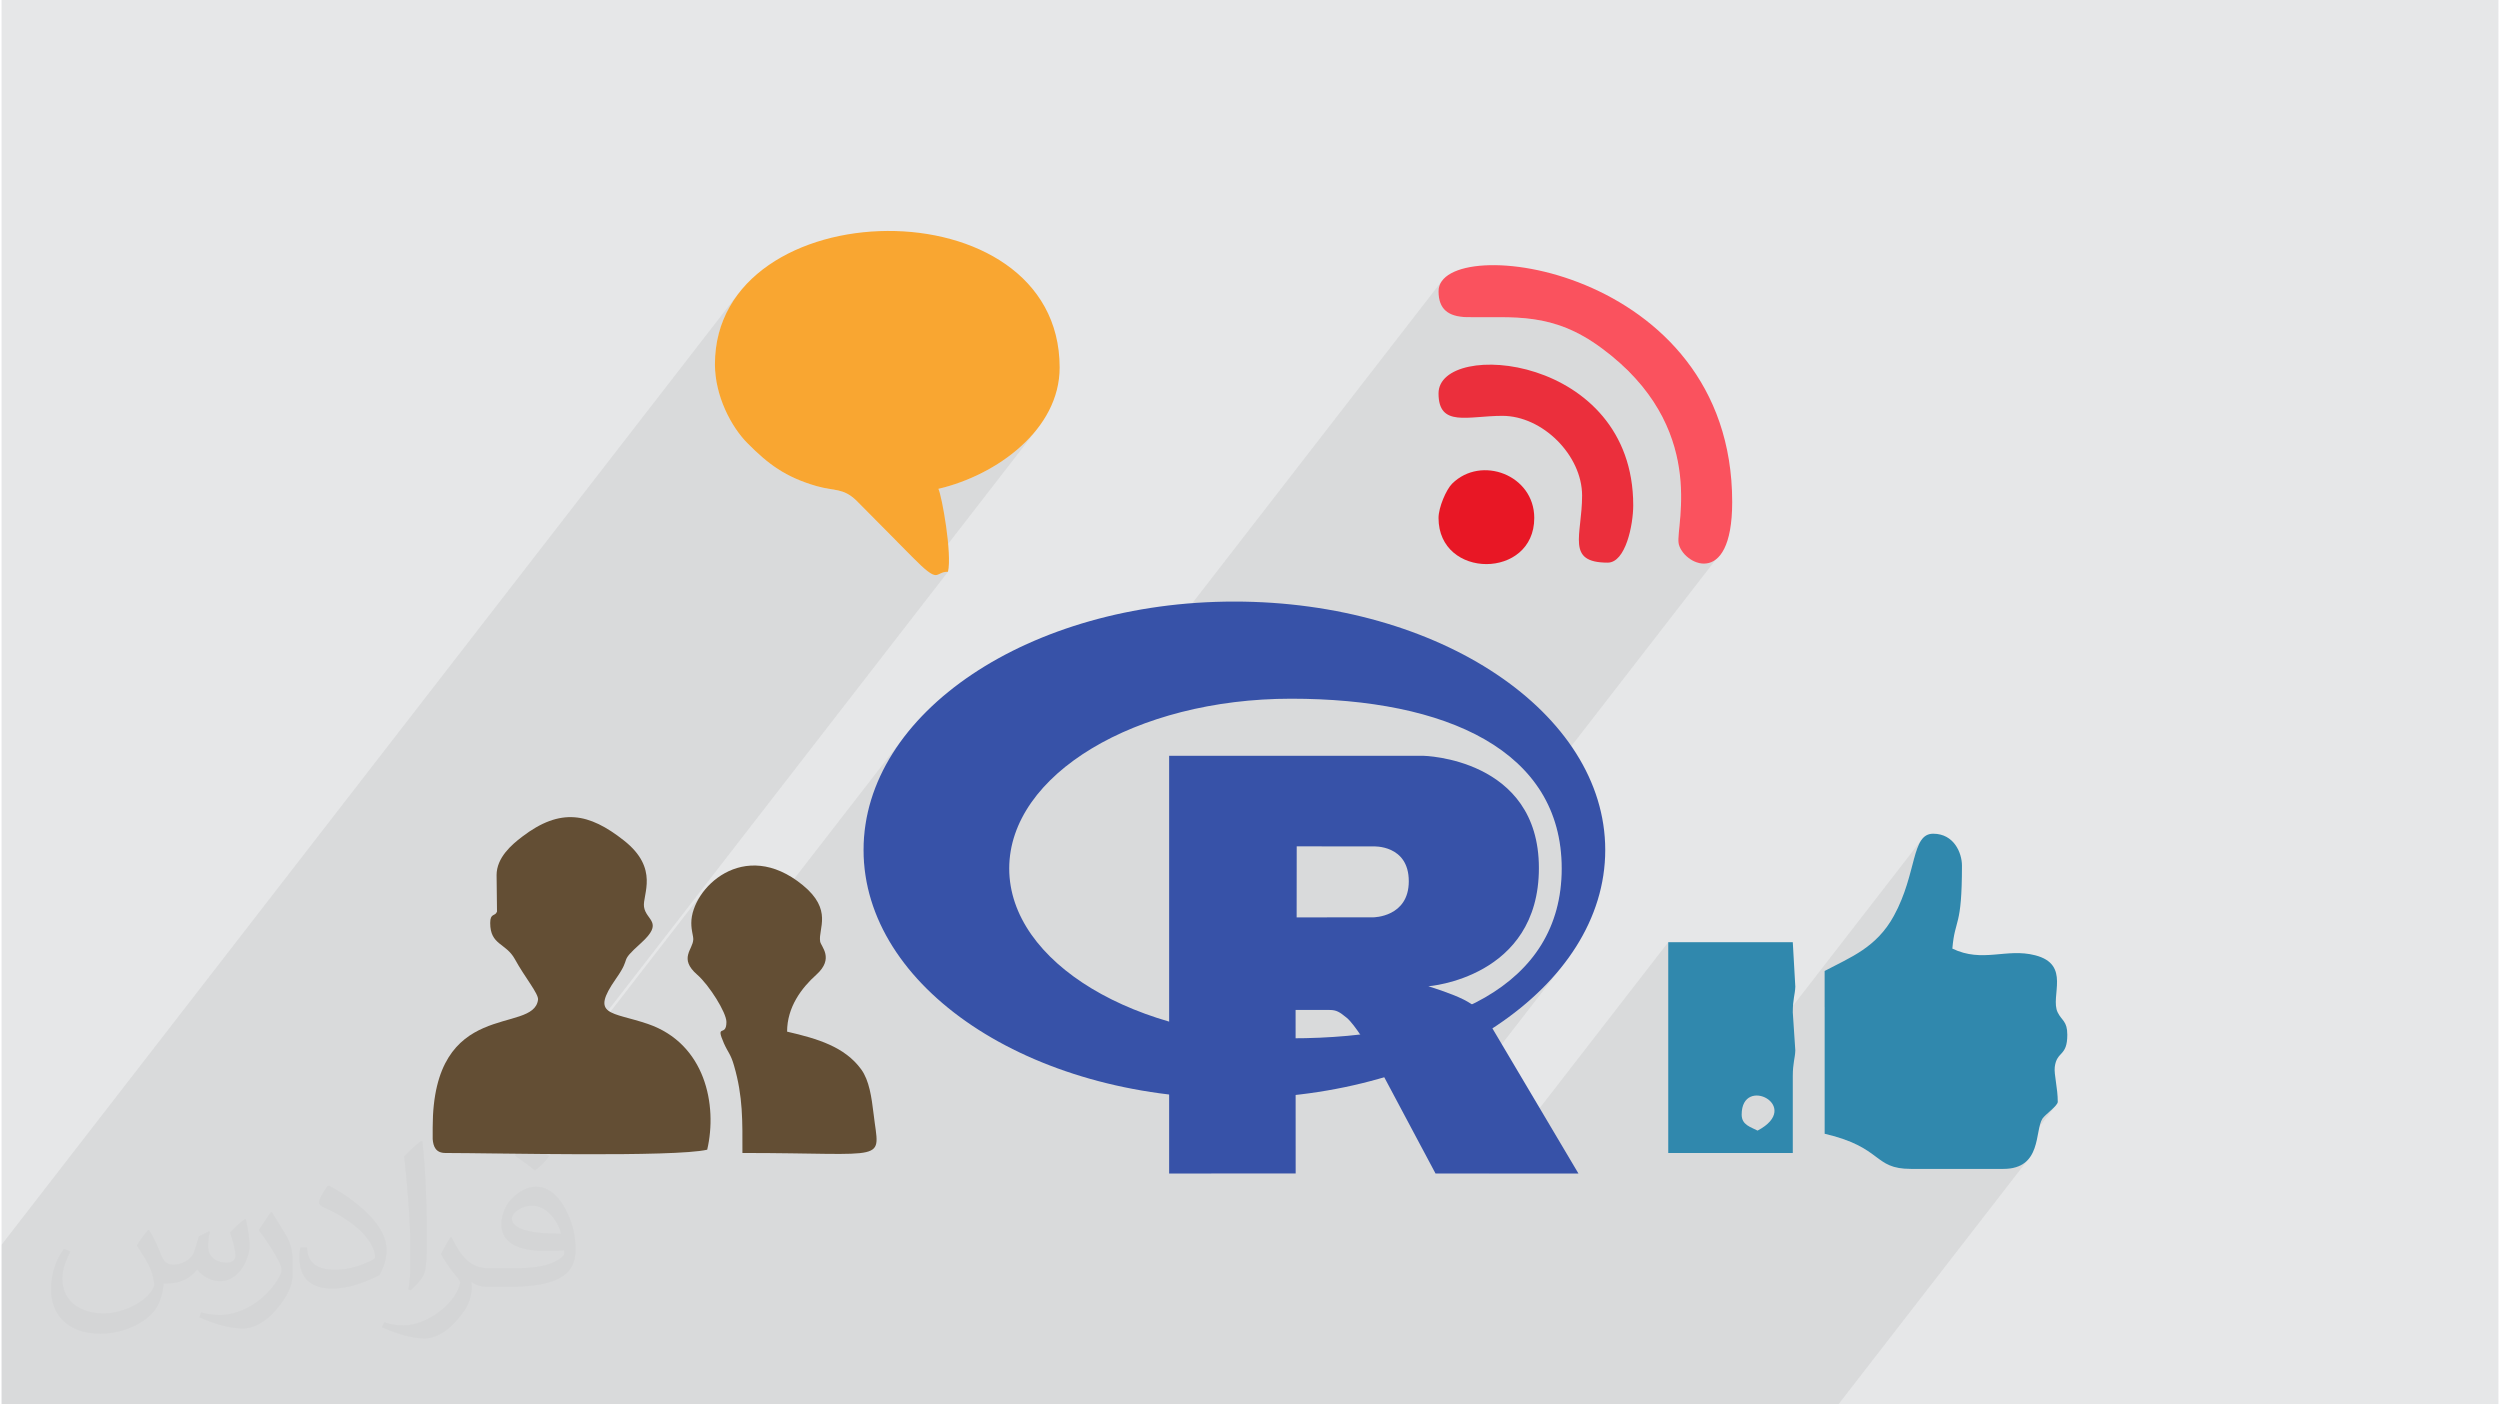 <?xml version="1.0" encoding="UTF-8"?>
<!DOCTYPE svg PUBLIC "-//W3C//DTD SVG 1.1//EN" "http://www.w3.org/Graphics/SVG/1.1/DTD/svg11.dtd">
<!-- Creator: CorelDRAW 2017 -->
<svg xmlns="http://www.w3.org/2000/svg" xml:space="preserve" width="356px" height="200px" version="1.1" style="shape-rendering:geometricPrecision; text-rendering:geometricPrecision; image-rendering:optimizeQuality; fill-rule:evenodd; clip-rule:evenodd"
viewBox="0 0 35600 20025"
 xmlns:xlink="http://www.w3.org/1999/xlink">
 <defs>
  <style type="text/css">
   <![CDATA[
    .fil3 {fill:#F9A631}
    .fil4 {fill:#634E34}
    .fil5 {fill:#3088AD}
    .fil10 {fill:#3752A8}
    .fil9 {fill:#3752A8}
    .fil0 {fill:#E6E7E8}
    .fil8 {fill:#E81725}
    .fil7 {fill:#EB2F3C}
    .fil6 {fill:#FA525E}
    .fil1 {fill:#373435;fill-opacity:0.031}
    .fil2 {fill:#373435;fill-opacity:0.078}
   ]]>
  </style>
 </defs>
 <g id="Layer_x0020_1">
  <g id="_2318902435056">
   <polygon class="fil0" points="0,0 35600,0 35600,20025 0,20025 "/>
   <path class="fil1" d="M2102 17538c67,103 111,202 155,311 31,64 48,183 198,183 44,0 107,-14 163,-45 63,-33 111,-82 135,-159l61 -201 145 -72 10 10c-19,76 -24,148 -24,206 0,169 145,233 262,233 68,0 128,-33 128,-95 0,-81 -34,-216 -78,-338 68,-68 136,-136 214,-191l12 6c34,144 53,286 53,381 0,92 -41,195 -75,263 -70,132 -194,237 -344,237 -114,0 -240,-57 -327,-163l-5 0c-83,101 -209,194 -412,194l-63 0c-10,134 -39,229 -82,313 -122,237 -480,404 -817,404 -470,0 -705,-272 -705,-632 0,-223 72,-431 184,-577l92 37c-70,134 -116,261 -116,385 0,338 274,499 591,499 293,0 657,-188 722,-404 -24,-237 -114,-348 -250,-565 42,-72 95,-144 160,-220l13 0 0 0 0 0 0 0 0 0zm5414 -1273c99,62 196,136 290,221 -53,74 -118,142 -201,201 -94,-76 -189,-142 -286,-212 66,-74 131,-146 197,-210zm51 925c-160,0 -291,105 -291,183 0,167 320,219 702,217 -48,-196 -215,-400 -411,-400zm-359 894c208,0 390,-6 528,-41 155,-39 286,-118 286,-171 0,-15 0,-31 -5,-46 -87,9 -186,9 -274,9 -281,0 -496,-64 -581,-223 -22,-43 -36,-93 -36,-148 0,-153 65,-303 181,-406 97,-84 204,-138 313,-138 196,0 354,159 463,408 60,136 101,292 101,490 0,132 -36,243 -118,326 -153,148 -434,204 -865,204l-197 0 0 0 -51 0c-106,0 -184,-19 -244,-66l-10 0c2,24 5,49 5,72 0,97 -32,220 -97,319 -192,286 -400,410 -579,410 -182,0 -405,-70 -606,-161l36 -70c66,27 155,45 279,45 325,0 751,-313 804,-617 -12,-25 -33,-58 -65,-93 -94,-113 -155,-208 -211,-307 49,-95 92,-171 134,-239l16 -2c139,282 265,445 546,445l43 0 0 0 204 0 0 0 0 0 0 0 0 0zm-1406 299c24,-130 26,-276 26,-412l0 -202c0,-377 -48,-925 -87,-1281 68,-75 163,-161 238,-219l21 6c51,449 64,971 64,1450 0,126 -5,250 -17,340 -8,114 -73,200 -214,332l-31 -14 0 0 0 0 0 0 0 0zm-1447 -596c7,177 94,317 397,317 189,0 349,-49 526,-133 31,-15 48,-33 48,-50 0,-111 -84,-257 -228,-391 -138,-126 -322,-237 -494,-311 -58,-25 -77,-52 -77,-76 0,-52 68,-159 123,-235l20 -2c196,103 416,255 579,426 148,157 240,315 240,488 0,128 -39,250 -102,361 -216,109 -446,191 -674,191 -276,0 -465,-129 -465,-434 0,-33 0,-85 12,-151l95 0 0 0 0 0 0 0 0 0zm-500 -502l172 278c63,103 121,214 121,391l0 227c0,183 -117,379 -306,572 -147,132 -278,188 -399,188 -180,0 -386,-56 -623,-159l26 -70c76,21 163,37 270,37 341,-2 690,-251 850,-556 19,-35 27,-68 27,-91 0,-35 -20,-74 -34,-109 -87,-165 -184,-315 -291,-453 56,-88 111,-173 172,-257l15 2 0 0 0 0 0 0 0 0z"/>
   <polygon class="fil2" points="23763,13434 21208,16732 20445,16732 20248,16362 22227,13807 22099,13955 21962,14099 21814,14238 21657,14371 21491,14500 21316,14623 21132,14740 20941,14851 20865,14891 21796,13689 21879,13582 21953,13470 22020,13353 22078,13230 22128,13102 22169,12969 22201,12831 22225,12687 22239,12538 22244,12383 22239,12228 22225,12079 22201,11935 22169,11796 22128,11663 22078,11536 22020,11413 21953,11296 21916,11239 24444,7975 24309,8034 24171,8019 24048,7951 23955,7852 23910,7740 23908,7679 23914,7593 23924,7485 23936,7357 23944,7209 23946,7046 23938,6868 23916,6678 23877,6477 23818,6269 23733,6055 23620,5836 23476,5616 23296,5397 23077,5179 22816,4966 22685,4875 22558,4797 22433,4731 22311,4677 22192,4632 22073,4598 21956,4571 21840,4551 21725,4538 21609,4529 21493,4524 21376,4522 21258,4522 21138,4523 21017,4523 20893,4522 20798,4515 20716,4498 20647,4470 20590,4431 20545,4380 20513,4317 20494,4242 20488,4153 20500,4076 20535,4008 15175,10927 15165,10934 15053,11029 14949,11127 14852,11229 14763,11333 12888,13754 12811,13654 12705,13497 12611,13337 12528,13172 12456,13004 12397,12833 12351,12658 12317,12481 12297,12301 12290,12119 12297,11937 12317,11757 12351,11579 12397,11405 12456,11234 12528,11066 12611,10901 12705,10740 12811,10583 12928,10431 10090,14093 10056,14047 9985,13964 9918,13897 9839,13814 9796,13740 9781,13674 9788,13613 9807,13556 9831,13502 9852,13449 9862,13395 9861,13374 9858,13352 9854,13328 9849,13301 9843,13271 9838,13238 9835,13201 9834,13160 9843,13066 9868,12969 9908,12870 9964,12773 10033,12680 7115,16447 7068,16446 13494,8152 13431,8159 13387,8176 13351,8193 13315,8199 13269,8186 13204,8145 13198,8139 14760,6123 14654,6246 14536,6362 14408,6469 14273,6568 14130,6659 13981,6740 13828,6813 13672,6875 13514,6928 13357,6970 12771,7725 12188,7137 12120,7079 12055,7038 11992,7011 11929,6993 11862,6980 11790,6968 11710,6953 11621,6931 11461,6879 11318,6822 11188,6758 11068,6687 10956,6608 10849,6521 10744,6426 10637,6321 10550,6224 10465,6110 10386,5981 10316,5839 10257,5687 10211,5527 10181,5362 10171,5194 10171,5194 10185,4967 10226,4755 10292,4557 10382,4372 10493,4202 0,17748 0,18323 0,18323 0,20025 21,20025 1085,20025 1211,20025 1212,20025 1477,20025 1597,20025 1620,20025 1625,20025 1649,20025 2204,20025 2398,20025 2536,20025 3087,20025 3178,20025 3215,20025 3216,20025 3243,20025 3551,20025 3617,20025 3980,20025 3991,20025 4020,20025 4041,20025 4296,20025 4343,20025 4516,20025 4726,20025 5171,20025 5496,20025 6110,20025 6137,20025 6165,20025 6165,20025 6309,20025 6699,20025 6837,20025 6870,20025 6881,20025 7246,20025 7785,20025 8030,20025 8127,20025 8192,20025 8883,20025 9248,20025 9320,20025 9482,20025 9608,20025 10478,20025 10509,20025 10590,20025 10696,20025 11150,20025 12245,20025 12301,20025 12496,20025 13394,20025 13394,20025 13601,20025 13698,20025 14092,20025 14096,20025 14195,20025 14285,20025 14393,20025 14435,20025 14576,20025 14904,20025 15110,20025 15554,20025 15723,20025 15899,20025 16324,20025 16470,20025 16888,20025 17410,20025 17894,20025 18657,20025 19932,20025 20985,20025 21138,20025 21204,20025 21204,20025 21514,20025 21582,20025 21605,20025 21608,20025 22012,20025 22087,20025 22761,20025 23002,20025 24620,20025 25488,20025 25493,20025 25939,20025 25941,20025 25986,20025 26188,20025 28931,16484 28846,16578 28720,16642 28594,16659 29288,15762 29258,15794 29222,15828 29185,15862 29149,15894 29119,15924 29099,15949 28543,16666 28542,16666 28095,16666 29374,15014 29343,15049 28090,16666 27222,16666 27048,16652 26919,16615 26816,16559 26718,16488 26607,16409 26462,16325 26264,16242 25993,16165 25993,14361 26882,13212 26981,13056 27087,12831 27164,12617 27221,12419 27267,12243 27313,12096 27367,11984 23916,16439 23763,16439 "/>
   <path class="fil3" d="M10171 5194c0,450 232,894 466,1127 289,292 534,480 984,610 253,72 379,24 567,206l793 800c406,413 314,215 513,215 60,-256 -87,-1081 -137,-1182 839,-197 1729,-848 1729,-1730 0,-2640 -4915,-2537 -4915,-46l0 0 0 0 0 0z"/>
   <path class="fil4" d="M7058 12478l6 519c-26,74 -97,15 -97,163 0,317 223,282 351,514 141,259 342,496 331,580 -65,503 -1502,-36 -1502,1821l0 166c8,105 43,198 182,198 681,0 3265,63 3732,-47 148,-634 -25,-1511 -846,-1793 -522,-178 -829,-110 -454,-646 239,-341 21,-205 356,-507 334,-302 71,-320 43,-517 -24,-172 224,-544 -287,-946 -495,-390 -900,-474 -1452,-52 -147,112 -363,296 -363,547l0 0 0 0 0 0z"/>
   <path class="fil5" d="M25993 13844l0 2321c837,195 688,501 1229,501l1320 0c553,0 444,-546 557,-717 39,-59 218,-183 218,-239 0,-199 -55,-387 -43,-496 29,-235 179,-143 179,-460 0,-197 -79,-199 -138,-321 -109,-227 193,-682 -321,-813 -412,-106 -747,113 -1180,-95 37,-441 137,-286 137,-1183 0,-180 -113,-455 -410,-455 -314,0 -228,561 -560,1169 -249,456 -615,590 -988,788l0 0 0 0 0 0z"/>
   <path class="fil4" d="M9834 13160c0,117 30,181 28,235 -5,145 -211,269 56,502 173,151 417,540 417,674 0,226 -163,12 -36,304 59,133 96,150 144,317 130,447 120,792 120,1247 2128,0 1952,151 1871,-551 -30,-247 -62,-482 -178,-642 -235,-321 -618,-436 -1056,-537 0,-351 207,-624 417,-812 260,-235 65,-400 54,-474 -29,-181 184,-450 -248,-803 -842,-689 -1589,53 -1589,540l0 0 0 0 0 0z"/>
   <path class="fil5" d="M24810 15892c0,-572 880,-118 227,228 -98,-52 -227,-80 -227,-228zm-1047 547l1776 0 0 -1093c0,-193 32,-253 36,-369l-36 -542c0,-192 32,-252 36,-368l-36 -633 -1776 0 0 3005 0 0 0 0z"/>
   <path class="fil6" d="M20488 4153c0,255 137,363 405,369 669,11 1217,-81 1923,444 1515,1121 1056,2519 1094,2774 44,296 765,681 765,-582 0,-3381 -4187,-3865 -4187,-3005l0 0 0 0 0 0z"/>
   <path class="fil7" d="M20488 5609c0,488 419,320 910,320 574,0 1137,563 1137,1137 0,567 -237,956 365,956 255,0 364,-536 364,-818 0,-2155 -2776,-2370 -2776,-1595l0 0 0 0 0 0z"/>
   <path class="fil8" d="M20488 7385c0,877 1365,877 1365,0 0,-614 -758,-898 -1171,-489 -84,83 -194,338 -194,489z"/>
   <path class="fil9" d="M17577 15660c-2920,0 -5287,-1585 -5287,-3541 0,-1956 2367,-3542 5287,-3542 2921,0 5288,1586 5288,3542 0,1956 -2367,3541 -5288,3541zm809 -5698c-2219,0 -4019,1084 -4019,2421 0,1337 1800,2421 4019,2421 2220,0 3858,-741 3858,-2421 0,-1680 -1638,-2421 -3858,-2421z"/>
   <path class="fil10" d="M20343 14062c0,0 320,97 506,191 64,33 176,97 256,183 79,84 117,169 117,169l1261 2127 -2038 0 -953 -1790c0,0 -196,-335 -315,-432 -100,-81 -143,-110 -243,-110 -68,0 -484,0 -484,0l1 2331 -1804 1 0 -5956 3622 0c0,0 1650,30 1650,1600 0,1570 -1576,1686 -1576,1686l0 0 0 0 0 0zm-785 -1994l-1092 -1 -1 1013 1093 -1c0,0 506,-1 506,-514 0,-525 -506,-497 -506,-497l0 0 0 0 0 0z"/>
  </g>
 </g>
</svg>
